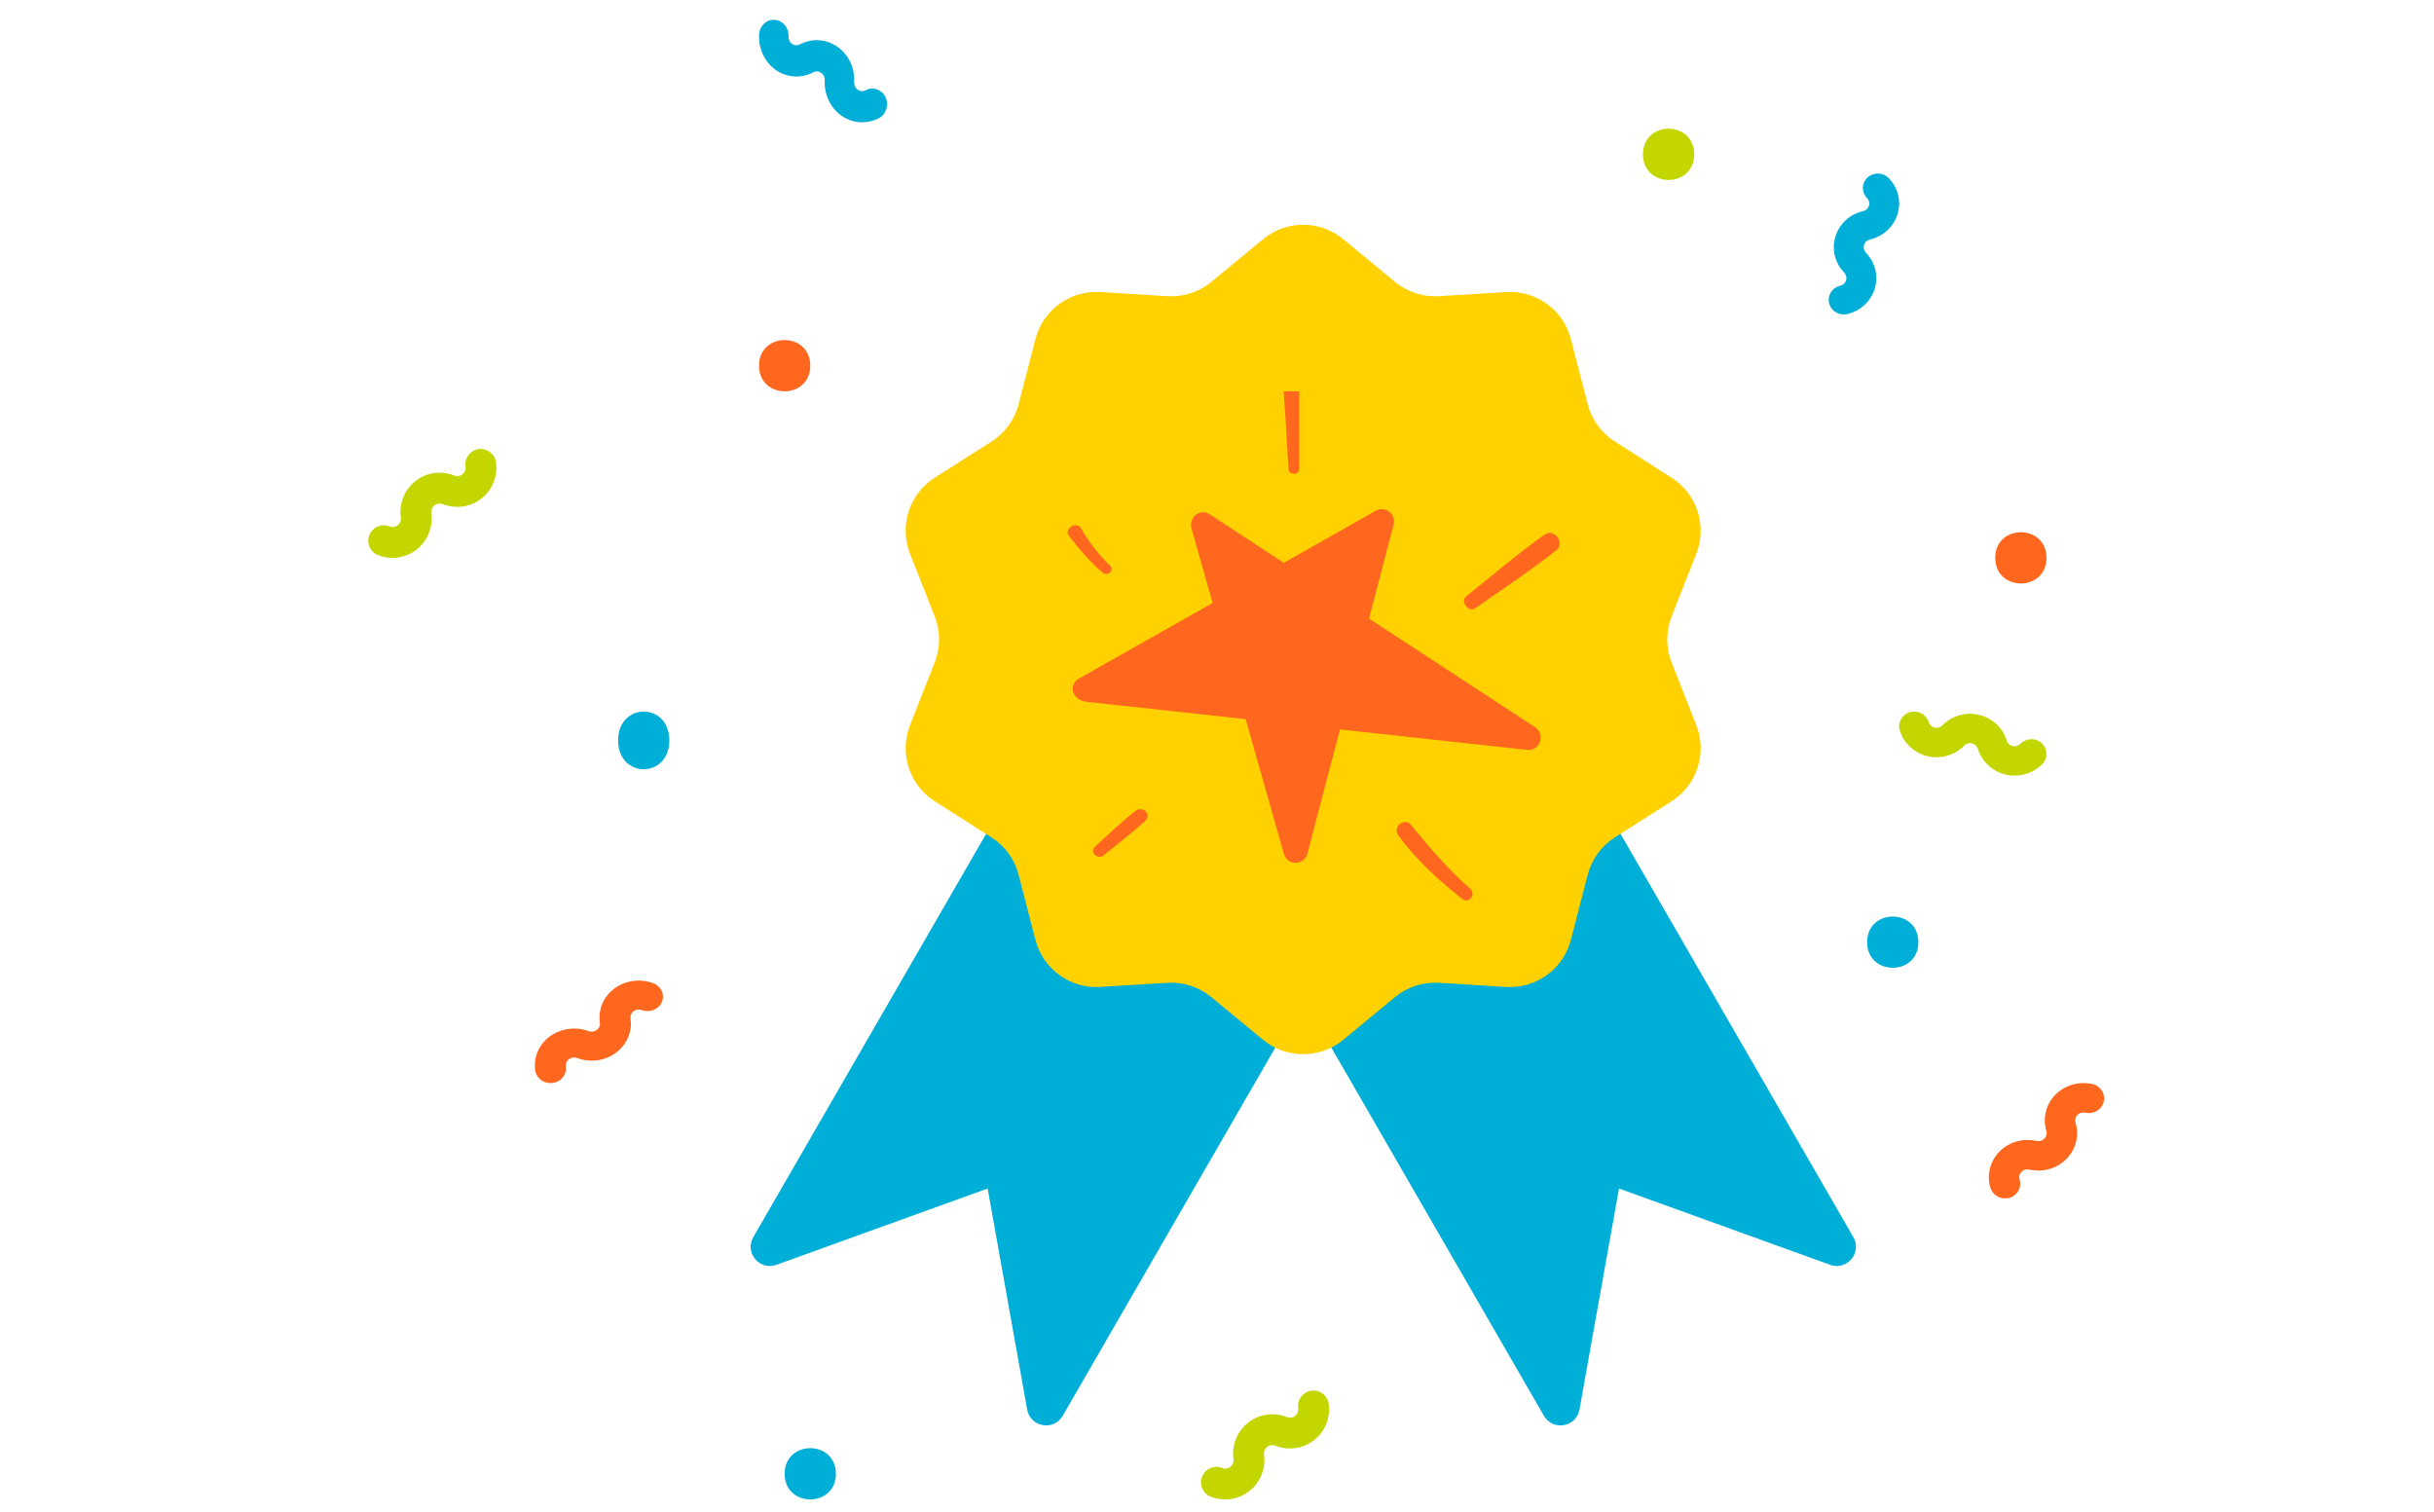 <svg width="380" height="236" viewBox="0 0 380 236" fill="none" xmlns="http://www.w3.org/2000/svg">
<path d="M314.513 121.093C314.049 121.093 313.585 121.04 313.121 120.924C311.071 120.438 309.41 118.908 308.795 116.924C308.665 116.48 308.309 116.164 307.878 116.058C307.349 115.931 306.896 116.164 306.648 116.417C305.169 117.916 302.99 118.549 300.929 118.063C298.879 117.578 297.217 116.037 296.602 114.053C296.225 112.839 296.926 111.551 298.167 111.193C299.429 110.823 300.724 111.509 301.102 112.723C301.242 113.166 301.587 113.493 302.03 113.599C302.472 113.704 302.925 113.567 303.26 113.23C304.727 111.731 306.917 111.108 308.967 111.594C311.028 112.079 312.69 113.62 313.294 115.615C313.391 115.931 313.693 116.343 314.222 116.47C314.74 116.596 315.204 116.364 315.452 116.111C316.348 115.193 317.837 115.161 318.775 116.048C319.714 116.924 319.746 118.38 318.84 119.298C317.696 120.459 316.121 121.092 314.513 121.092L314.513 121.093Z" fill="#C4D600"/>
<path d="M287.839 49.092C286.785 49.092 285.827 48.392 285.569 47.357C285.257 46.135 286.032 44.901 287.279 44.609C287.634 44.525 288.065 44.253 288.215 43.752C288.344 43.334 288.226 42.884 287.914 42.55C286.462 41.045 285.935 38.892 286.548 36.937C287.14 34.972 288.785 33.436 290.861 32.966C291.195 32.893 291.625 32.611 291.776 32.119C291.937 31.618 291.722 31.168 291.474 30.917C290.592 29.998 290.635 28.566 291.571 27.709C292.518 26.852 293.992 26.894 294.874 27.803C296.326 29.308 296.864 31.461 296.25 33.426C295.659 35.38 294.013 36.906 291.948 37.397C291.485 37.502 291.152 37.815 291.023 38.233C290.861 38.746 291.076 39.195 291.313 39.456C292.754 40.951 293.292 43.104 292.69 45.069C292.088 47.033 290.442 48.559 288.387 49.04C288.215 49.072 288.022 49.093 287.839 49.093L287.839 49.092Z" fill="#00AFD7"/>
<path d="M85.944 169.092C84.769 169.092 83.728 168.273 83.562 167.152C83.252 165.128 84.116 163.084 85.822 161.818C87.516 160.562 89.831 160.23 91.869 160.977C92.312 161.143 92.799 161.07 93.154 160.811C93.608 160.479 93.707 160.002 93.652 159.659C93.353 157.625 94.217 155.591 95.922 154.325C97.617 153.069 99.943 152.737 101.97 153.495C103.21 153.951 103.819 155.259 103.332 156.421C102.845 157.584 101.438 158.154 100.209 157.698C99.865 157.573 99.345 157.553 98.913 157.874C98.481 158.196 98.381 158.684 98.437 159.026C98.747 161.05 97.872 163.084 96.166 164.35C94.472 165.626 92.145 165.948 90.108 165.18C89.787 165.066 89.255 165.045 88.823 165.367C88.391 165.689 88.291 166.166 88.336 166.519C88.524 167.754 87.605 168.895 86.287 169.072C86.165 169.082 86.054 169.093 85.943 169.093L85.944 169.092Z" fill="#FF671F"/>
<path d="M313.022 187.093C311.996 187.093 311.046 186.439 310.74 185.438C310.139 183.447 310.685 181.276 312.159 179.78C313.622 178.294 315.839 177.652 317.924 178.126C318.306 178.21 318.797 178.157 319.158 177.778C319.551 177.388 319.573 176.893 319.474 176.545C318.874 174.554 319.42 172.394 320.894 170.897C322.379 169.401 324.584 168.78 326.669 169.243C327.947 169.528 328.733 170.771 328.438 172.004C328.143 173.236 326.866 174.006 325.578 173.711C325.13 173.616 324.661 173.742 324.333 174.069C323.962 174.448 323.94 174.943 324.038 175.281C324.639 177.283 324.093 179.453 322.608 180.939C321.145 182.446 318.918 183.078 316.832 182.593C316.494 182.519 315.97 182.562 315.599 182.951C315.227 183.331 315.195 183.826 315.304 184.174C315.675 185.385 314.944 186.66 313.688 187.019C313.47 187.061 313.24 187.092 313.022 187.092L313.022 187.093Z" fill="#FF671F"/>
<path d="M61.27 87.093C60.507 87.093 59.745 86.949 59.016 86.661C57.779 86.174 57.183 84.77 57.669 83.531C58.166 82.292 59.558 81.684 60.795 82.182C61.236 82.359 61.722 82.292 62.098 81.994C62.529 81.662 62.628 81.142 62.573 80.777C62.275 78.598 63.158 76.43 64.87 75.103C66.56 73.754 68.89 73.422 70.911 74.24C71.243 74.362 71.762 74.384 72.192 74.052C72.623 73.709 72.722 73.201 72.678 72.835C72.491 71.519 73.407 70.303 74.722 70.115C76.014 69.938 77.251 70.845 77.439 72.161C77.748 74.318 76.875 76.496 75.163 77.835C73.463 79.173 71.165 79.505 69.133 78.709C68.691 78.532 68.205 78.598 67.841 78.885C67.388 79.24 67.289 79.748 67.344 80.113C67.642 82.259 66.77 84.427 65.069 85.776C63.953 86.65 62.617 87.092 61.269 87.092L61.27 87.093Z" fill="#C4D600"/>
<path d="M191.269 234.093C190.507 234.093 189.745 233.949 189.016 233.661C187.779 233.175 187.183 231.77 187.669 230.531C188.166 229.292 189.558 228.684 190.795 229.182C191.236 229.359 191.722 229.292 192.098 228.994C192.529 228.662 192.628 228.142 192.573 227.777C192.275 225.598 193.158 223.43 194.87 222.103C196.56 220.754 198.89 220.422 200.911 221.24C201.243 221.362 201.762 221.384 202.192 221.052C202.623 220.709 202.723 220.2 202.678 219.835C202.491 218.519 203.407 217.303 204.722 217.115C206.014 216.938 207.251 217.845 207.439 219.161C207.748 221.318 206.875 223.496 205.163 224.835C203.463 226.173 201.165 226.505 199.133 225.709C198.691 225.532 198.205 225.598 197.841 225.886C197.388 226.239 197.289 226.748 197.344 227.113C197.642 229.259 196.77 231.427 195.069 232.776C193.953 233.65 192.617 234.092 191.269 234.092L191.269 234.093Z" fill="#C4D600"/>
<path d="M134.6 19.093C133.48 19.093 132.36 18.757 131.388 18.073C129.666 16.875 128.652 14.759 128.758 12.564C128.789 12.071 128.578 11.634 128.208 11.377C127.754 11.052 127.257 11.13 126.94 11.298C125.091 12.284 122.862 12.138 121.129 10.929C119.397 9.719 118.393 7.602 118.509 5.408C118.572 4.064 119.65 2.989 120.929 3.101C122.196 3.168 123.168 4.321 123.105 5.665C123.084 6.147 123.285 6.595 123.665 6.852C124.098 7.154 124.595 7.087 124.901 6.919C126.792 5.934 129.022 6.091 130.733 7.3C132.466 8.487 133.48 10.615 133.354 12.832C133.332 13.179 133.48 13.695 133.924 14.008C134.368 14.322 134.854 14.255 135.171 14.087C136.312 13.482 137.685 13.975 138.256 15.173C138.826 16.371 138.362 17.838 137.231 18.443C136.396 18.88 135.498 19.092 134.6 19.092L134.6 19.093Z" fill="#00AFD7"/>
<path d="M126.5 57.089C126.5 62.427 118.5 62.427 118.5 57.089C118.5 51.761 126.5 51.761 126.5 57.089Z" fill="#FF671F"/>
<path d="M299.5 147.096C299.5 152.425 291.5 152.425 291.5 147.096C291.5 141.758 299.5 141.758 299.5 147.096Z" fill="#00AFD7"/>
<path d="M130.5 230.096C130.5 235.425 122.5 235.425 122.5 230.096C122.5 224.758 130.5 224.758 130.5 230.096Z" fill="#00AFD7"/>
<path d="M104.5 115.593C104.5 121.593 96.5 121.593 96.5 115.593C96.5 109.593 104.5 109.593 104.5 115.593Z" fill="#00AFD7"/>
<path d="M264.5 24.093C264.5 29.426 256.5 29.426 256.5 24.093C256.5 18.759 264.5 18.759 264.5 24.093Z" fill="#C4D600"/>
<path d="M319.5 87.093C319.5 92.426 311.5 92.426 311.5 87.093C311.5 81.759 319.5 81.759 319.5 87.093Z" fill="#FF671F"/>
<path fill-rule="evenodd" clip-rule="evenodd" d="M169.282 103.635L117.605 193.143C116.206 195.566 118.591 198.415 121.222 197.465L154.193 185.555L160.363 220.063C160.856 222.816 164.516 223.457 165.915 221.035L203.477 155.975L241.039 221.035C242.438 223.457 246.098 222.816 246.59 220.063L252.761 185.555L285.731 197.465C288.362 198.415 290.747 195.566 289.349 193.143L237.671 103.635L203.477 123.378L169.282 103.635Z" fill="#00AFD7"/>
<path fill-rule="evenodd" clip-rule="evenodd" d="M209.707 37.34C206.075 34.343 200.829 34.343 197.197 37.34C194.438 39.612 191.328 42.184 189.107 44.014C187.186 45.601 184.733 46.394 182.246 46.241C179.368 46.065 175.346 45.816 171.776 45.595C167.074 45.306 162.83 48.388 161.652 52.949C160.757 56.41 159.748 60.314 159.029 63.107C158.406 65.52 156.893 67.605 154.791 68.942C152.361 70.489 148.956 72.653 145.942 74.574C141.97 77.101 140.35 82.092 142.078 86.471C143.386 89.797 144.871 93.547 145.924 96.233C146.837 98.55 146.837 101.128 145.924 103.445C144.865 106.125 143.386 109.875 142.078 113.207C140.35 117.586 141.97 122.577 145.942 125.104C148.956 127.025 152.361 129.189 154.791 130.736C156.893 132.073 158.406 134.158 159.029 136.571C159.748 139.359 160.757 143.268 161.652 146.729C162.83 151.29 167.074 154.372 171.776 154.083C175.345 153.862 179.368 153.618 182.246 153.437C184.733 153.284 187.181 154.083 189.107 155.664C191.328 157.499 194.444 160.066 197.197 162.338C200.829 165.335 206.075 165.335 209.707 162.338C212.466 160.06 215.576 157.494 217.797 155.664C219.718 154.077 222.171 153.284 224.658 153.437C227.536 153.613 231.558 153.862 235.128 154.083C239.83 154.372 244.074 151.29 245.252 146.729C246.147 143.268 247.156 139.364 247.875 136.571C248.498 134.158 250.011 132.073 252.113 130.736C254.543 129.189 257.948 127.025 260.962 125.104C264.934 122.577 266.554 117.586 264.826 113.207C263.518 109.881 262.033 106.131 260.98 103.445C260.067 101.128 260.067 98.55 260.98 96.233C262.039 93.553 263.518 89.803 264.826 86.471C266.554 82.092 264.934 77.101 260.962 74.574C257.948 72.653 254.543 70.489 252.113 68.942C250.011 67.605 248.498 65.52 247.875 63.107C247.156 60.319 246.147 56.41 245.252 52.949C244.074 48.388 239.83 45.306 235.128 45.595C231.559 45.816 227.53 46.06 224.658 46.241C222.171 46.394 219.723 45.595 217.797 44.014C215.576 42.179 212.46 39.612 209.707 37.34Z" fill="#FFD100"/>
<g clip-path="url(#clip0_700_1729)">
<path d="M239.589 113.487L213.736 96.567L217.568 81.912C218.012 80.208 216.167 78.875 214.721 79.777L200.424 87.863L188.875 80.302C187.346 79.299 185.516 80.762 186.035 82.591L189.319 94.138L168.482 105.915C166.673 106.935 167.391 109.318 169.655 109.566L194.471 112.272L200.439 133.302C200.986 135.243 203.741 135.125 204.143 133.166L209.194 113.882L238.432 117.073C240.479 117.292 241.354 114.514 239.587 113.487L239.589 113.487ZM210.359 94.361L204.042 90.232L212.723 85.319L210.355 94.361H210.359ZM191.075 86.34L196.652 89.991L192.739 92.198L191.075 86.336V86.34ZM200.274 92.356L209.328 98.282L206.342 109.688L197.423 108.721L193.819 96.007L200.271 92.356L200.274 92.356ZM212.705 100.488L230.858 112.366L210.184 110.112L212.705 100.488ZM190.392 97.941L193.331 108.272L175.558 106.331L190.392 97.941ZM202.203 125.522L198.563 112.725L205.36 113.462L202.203 125.522Z" fill="#FF671F"/>
<path d="M197.175 111.231L174.425 108.011L172.15 107.091L191.26 94.211L189.44 82.711L199.45 90.071L214.465 83.631L213.1 97.891L236.305 114.911L209.005 112.151L202.18 127.331L197.175 111.231Z" fill="#FF671F"/>
<path d="M172.154 89.411C172.953 90.058 174.073 89.005 173.274 88.278C171.514 86.579 169.995 84.638 168.795 82.537C168.076 81.243 166.077 82.537 166.876 83.669C168.474 85.691 170.152 87.712 172.154 89.411H172.154Z" fill="#FF671F"/>
<path d="M178.794 128.164C176.743 130.028 174.484 131.767 172.295 133.546C171.371 134.305 170.005 132.994 170.97 132.167C173.021 130.303 175.048 128.328 177.303 126.59C178.377 125.735 179.882 127.13 178.794 128.165L178.794 128.164Z" fill="#FF671F"/>
<path d="M202.842 60.563V73.182C202.842 74.234 201.241 74.234 201.161 73.182C200.922 68.976 200.681 64.77 200.362 60.563C200.283 58.945 202.842 58.945 202.842 60.563H202.842Z" fill="#FF671F"/>
<path d="M220.311 128.812C223.238 132.376 226.07 135.718 229.564 138.77C230.448 139.616 229.364 141.149 228.332 140.37C224.651 137.489 221.064 134.215 218.293 130.407C217.392 129.126 219.233 127.521 220.312 128.812L220.311 128.812Z" fill="#FF671F"/>
<path d="M230.369 94.934C234.609 91.941 238.929 89.112 243.01 85.875C244.369 84.742 242.609 82.396 241.17 83.448C236.93 86.441 233.011 89.836 228.931 93.073C227.89 93.881 229.329 95.742 230.37 94.933L230.369 94.934Z" fill="#FF671F"/>
</g>
<defs>
<clipPath id="clip0_700_1729">
<rect width="91" height="92" fill="white" transform="matrix(1 0 0 -1 158.5 153.093)"/>
</clipPath>
</defs>
</svg>
